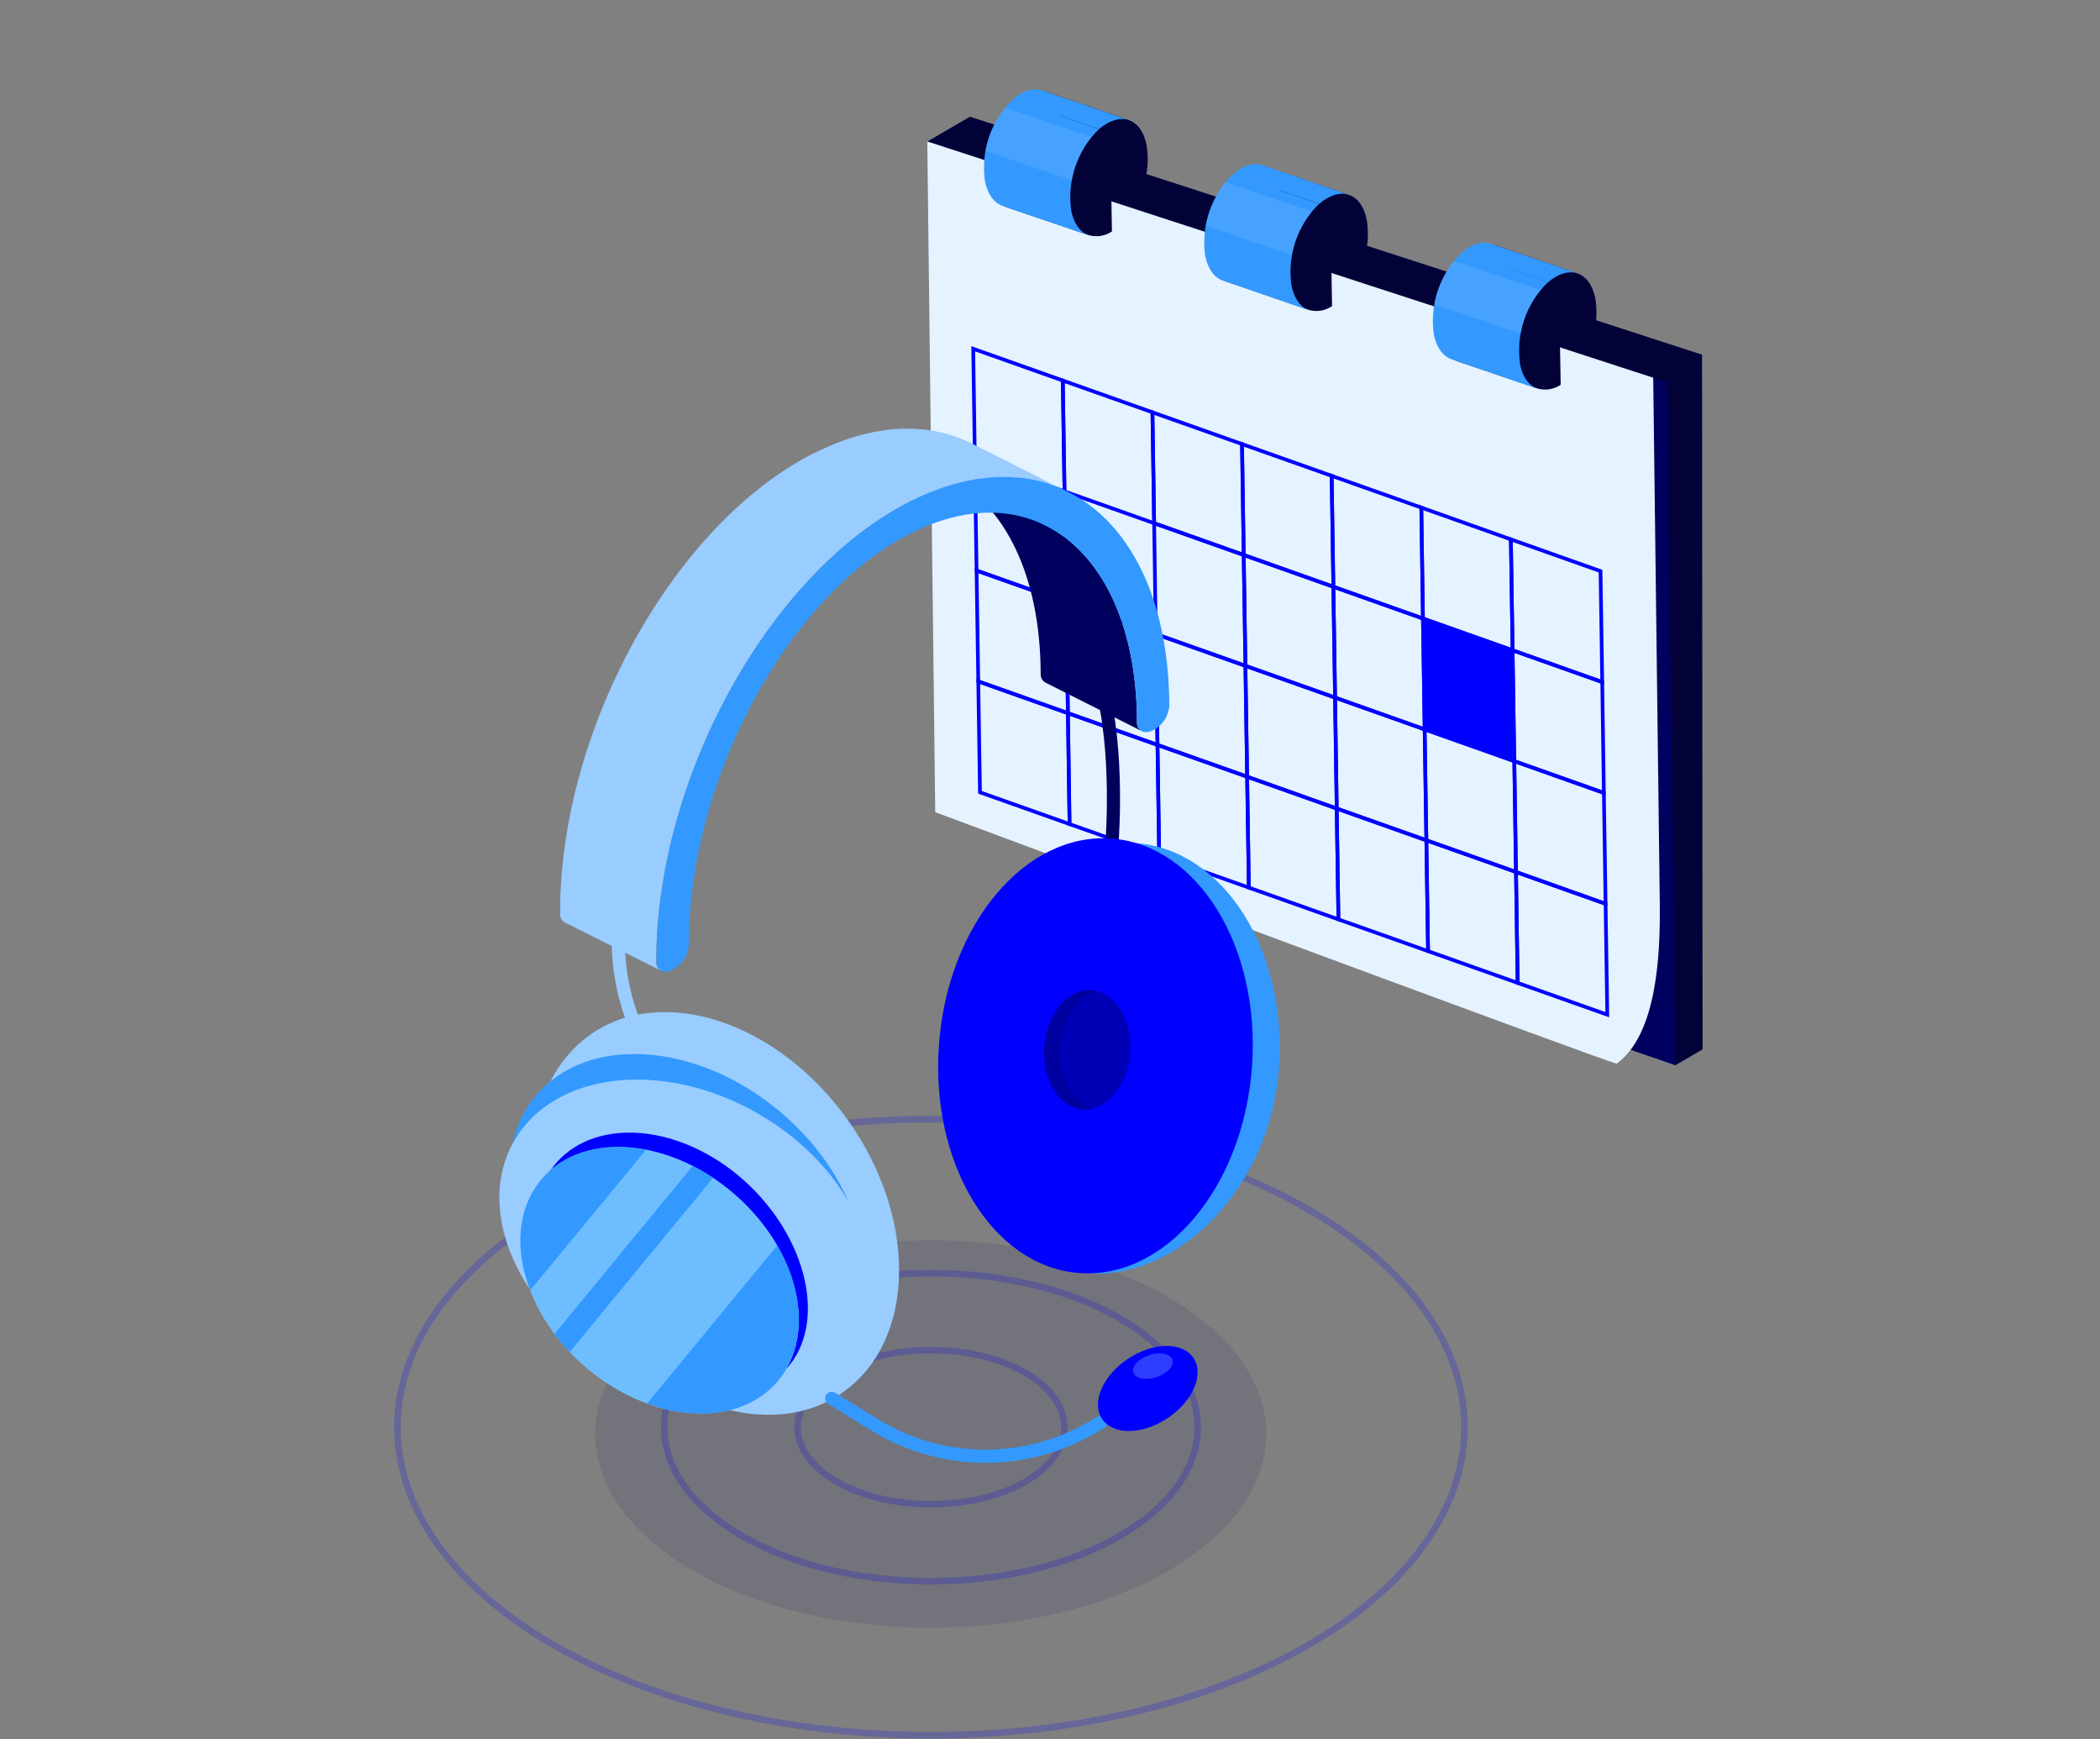 <svg width="320" height="265" viewBox="0 0 320 265" fill="none" xmlns="http://www.w3.org/2000/svg">
<rect x="0" y="0" width="320" height="265" fill="#808080" stroke="none"/>
<path d="M147.81 17.78L141.34 21.54L149.95 120.23L255.31 162.3L259.44 159.88L259.36 54.04L147.81 17.78Z" fill="#020239"/>
<path d="M255.31 162.3L254.04 58.28L251.96 57.55L243.01 158.09L255.31 162.3Z" fill="#00005E"/>
<path d="M246.37 162.05C252.53 157.54 253.01 145.31 252.92 137.61L251.92 57.55L141.3 21.55L142.51 123.75C142.51 123.75 244.61 161.75 246.33 162.06L246.37 162.05Z" fill="#E5F2FF"/>
<path fill-rule="evenodd" clip-rule="evenodd" d="M230.49 99.08L244.15 103.92L243.89 87.02L230.23 82.18L230.49 99.08V99.08Z" stroke="#0000FF" stroke-width="0.56"/>
<path fill-rule="evenodd" clip-rule="evenodd" d="M216.83 94.24L230.49 99.08L230.23 82.18L216.58 77.34L216.83 94.24V94.24Z" stroke="#0000FF" stroke-width="0.56"/>
<path fill-rule="evenodd" clip-rule="evenodd" d="M203.18 89.4L216.83 94.24L216.58 77.34L202.92 72.5L203.18 89.4V89.4Z" stroke="#0000FF" stroke-width="0.56"/>
<path fill-rule="evenodd" clip-rule="evenodd" d="M189.52 84.56L203.18 89.4L202.92 72.5L189.26 67.66L189.52 84.56V84.56Z" stroke="#0000FF" stroke-width="0.56"/>
<path fill-rule="evenodd" clip-rule="evenodd" d="M175.87 79.72L189.52 84.56L189.26 67.66L175.61 62.82L175.87 79.72V79.72Z" stroke="#0000FF" stroke-width="0.56"/>
<path fill-rule="evenodd" clip-rule="evenodd" d="M162.21 74.88L175.87 79.72L175.61 62.82L161.95 57.98L162.21 74.88V74.88Z" stroke="#0000FF" stroke-width="0.56"/>
<path fill-rule="evenodd" clip-rule="evenodd" d="M148.55 70.03L162.21 74.88L161.95 57.98L148.3 53.14L148.55 70.03V70.03Z" stroke="#0000FF" stroke-width="0.56"/>
<path fill-rule="evenodd" clip-rule="evenodd" d="M230.75 115.97L244.4 120.81L244.15 103.92L230.49 99.08L230.75 115.97V115.97Z" stroke="#0000FF" stroke-width="0.56"/>
<path fill-rule="evenodd" clip-rule="evenodd" d="M217.09 111.13L230.75 115.97L230.49 99.08L216.83 94.24L217.09 111.13V111.13Z" stroke="#0000FF" stroke-width="0.56"/>
<path fill-rule="evenodd" clip-rule="evenodd" d="M203.44 106.29L217.09 111.13L216.83 94.24L203.18 89.4L203.44 106.29V106.29Z" stroke="#0000FF" stroke-width="0.56"/>
<path fill-rule="evenodd" clip-rule="evenodd" d="M189.78 101.45L203.44 106.29L203.18 89.4L189.52 84.56L189.78 101.45V101.45Z" stroke="#0000FF" stroke-width="0.56"/>
<path fill-rule="evenodd" clip-rule="evenodd" d="M176.12 96.61L189.78 101.45L189.52 84.56L175.87 79.72L176.12 96.61V96.61Z" stroke="#0000FF" stroke-width="0.56"/>
<path fill-rule="evenodd" clip-rule="evenodd" d="M148.81 86.93L162.47 91.77L162.21 74.88L148.55 70.03L148.81 86.93V86.93Z" stroke="#0000FF" stroke-width="0.56"/>
<path fill-rule="evenodd" clip-rule="evenodd" d="M231.01 132.86L244.66 137.71L244.4 120.81L230.75 115.97L231.01 132.86V132.86Z" stroke="#0000FF" stroke-width="0.56"/>
<path fill-rule="evenodd" clip-rule="evenodd" d="M217.35 128.03L231.01 132.86L230.75 115.97L217.09 111.13L217.35 128.03V128.03Z" stroke="#0000FF" stroke-width="0.56"/>
<path fill-rule="evenodd" clip-rule="evenodd" d="M203.69 123.19L217.35 128.03L217.09 111.13L203.44 106.29L203.69 123.19V123.19Z" stroke="#0000FF" stroke-width="0.56"/>
<path fill-rule="evenodd" clip-rule="evenodd" d="M190.04 118.34L203.69 123.19L203.44 106.29L189.78 101.45L190.04 118.34V118.34Z" stroke="#0000FF" stroke-width="0.56"/>
<path fill-rule="evenodd" clip-rule="evenodd" d="M176.38 113.5L190.04 118.34L189.78 101.45L176.12 96.61L176.38 113.5V113.5Z" stroke="#0000FF" stroke-width="0.56"/>
<path fill-rule="evenodd" clip-rule="evenodd" d="M162.73 108.66L176.38 113.5L176.12 96.61L162.47 91.77L162.73 108.66V108.66Z" stroke="#0000FF" stroke-width="0.56"/>
<path fill-rule="evenodd" clip-rule="evenodd" d="M149.07 103.82L162.73 108.66L162.47 91.77L148.81 86.93L149.07 103.82V103.82Z" stroke="#0000FF" stroke-width="0.56"/>
<path fill-rule="evenodd" clip-rule="evenodd" d="M231.26 149.76L244.92 154.6L244.66 137.71L231.01 132.86L231.26 149.76V149.76Z" stroke="#0000FF" stroke-width="0.56"/>
<path fill-rule="evenodd" clip-rule="evenodd" d="M217.61 144.92L231.26 149.76L231.01 132.86L217.35 128.03L217.61 144.92V144.92Z" stroke="#0000FF" stroke-width="0.56"/>
<path fill-rule="evenodd" clip-rule="evenodd" d="M203.95 140.08L217.61 144.92L217.35 128.03L203.69 123.19L203.95 140.08V140.08Z" stroke="#0000FF" stroke-width="0.56"/>
<path fill-rule="evenodd" clip-rule="evenodd" d="M190.3 135.24L203.95 140.08L203.69 123.19L190.04 118.34L190.3 135.24V135.24Z" stroke="#0000FF" stroke-width="0.56"/>
<path fill-rule="evenodd" clip-rule="evenodd" d="M176.64 130.4L190.3 135.24L190.04 118.34L176.38 113.5L176.64 130.4V130.4Z" stroke="#0000FF" stroke-width="0.56"/>
<path fill-rule="evenodd" clip-rule="evenodd" d="M162.98 125.56L176.64 130.4L176.38 113.5L162.73 108.66L162.98 125.56V125.56Z" stroke="#0000FF" stroke-width="0.56"/>
<path fill-rule="evenodd" clip-rule="evenodd" d="M149.33 120.72L162.98 125.56L162.73 108.66L149.07 103.82L149.33 120.72V120.72Z" stroke="#0000FF" stroke-width="0.56"/>
<path d="M240.38 41.66C241.68 42.11 242.68 43.4 243.09 45.44C243.445 47.569 243.273 49.753 242.59 51.8L239.77 50.8L237.71 52.51L237.82 58.62C236.803 59.319 235.53 59.534 234.34 59.21L221.2 54.74C222.51 55.19 224.12 54.74 225.71 53.38C229.035 50.148 230.608 45.519 229.94 40.93C229.53 38.93 228.53 37.6 227.23 37.15L240.38 41.66Z" fill="#020239"/>
<path d="M227.23 37.15L240.38 41.66C239.07 41.21 237.46 41.66 235.87 43.03L222.72 38.52C224.31 37.12 225.92 36.7 227.23 37.15Z" fill="#3399FF"/>
<path d="M234.34 59.25L221.2 54.74C219.9 54.3 218.9 53 218.49 50.96C217.828 46.375 219.4 41.751 222.72 38.52L235.87 43C232.546 46.233 230.97 50.861 231.63 55.45C232 57.52 233.05 58.81 234.34 59.25Z" fill="#3399FF"/>
<path opacity="0.2" d="M221.54 39.75L234.71 44.23C233.189 46.154 232.16 48.419 231.71 50.83L218.55 46.36C218.998 43.947 220.024 41.679 221.54 39.75V39.75Z" fill="#99CCFF"/>
<path d="M205.55 29.69C206.84 30.13 207.85 31.42 208.26 33.46C208.615 35.589 208.443 37.773 207.76 39.82L204.94 38.82L202.87 40.53L202.98 46.64C201.966 47.336 200.699 47.555 199.51 47.24L186.36 42.72C187.67 43.17 189.28 42.72 190.88 41.36C194.174 38.147 195.744 33.558 195.11 29C194.7 27 193.7 25.67 192.4 25.22L205.55 29.69Z" fill="#020239"/>
<path d="M192.4 25.17L205.55 29.69C204.23 29.24 202.62 29.69 201.03 31.05L187.89 26.54C189.48 25.14 191.09 24.72 192.4 25.17Z" fill="#3399FF"/>
<path d="M199.51 47.28L186.36 42.76C185.07 42.32 184.06 41.03 183.65 38.99C182.99 34.401 184.566 29.773 187.89 26.54L201 31.05C197.691 34.29 196.13 38.917 196.8 43.5C197.21 45.54 198.21 46.83 199.51 47.28Z" fill="#3399FF"/>
<path opacity="0.2" d="M186.7 27.78L199.88 32.25C198.366 34.178 197.337 36.442 196.88 38.85L183.73 34.38C184.174 31.973 185.193 29.709 186.7 27.78V27.78Z" fill="#99CCFF"/>
<path d="M172 18.3C173.3 18.74 174.3 20.03 174.71 22.07C175.074 24.199 174.902 26.384 174.21 28.43L171.39 27.43L169.33 29.14L169.44 35.26C168.425 35.953 167.157 36.168 165.97 35.85L152.8 31.38C154.11 31.83 155.72 31.38 157.32 30.01C160.637 26.774 162.209 22.147 161.55 17.56C161.14 15.56 160.13 14.23 158.84 13.79L172 18.3Z" fill="#020239"/>
<path d="M158.84 13.79L172 18.3C170.69 17.85 169.08 18.3 167.49 19.66L154.32 15.15C155.92 13.76 157.53 13.34 158.84 13.79Z" fill="#3399FF"/>
<path d="M166 35.89L152.8 31.38C151.5 30.93 150.5 29.64 150.09 27.6C149.428 23.012 151 18.384 154.32 15.15L167.47 19.66C164.147 22.893 162.574 27.522 163.24 32.11C163.65 34.15 164.65 35.44 166 35.89Z" fill="#3399FF"/>
<path opacity="0.2" d="M153.14 16.39L166.31 20.87C164.793 22.797 163.764 25.061 163.31 27.47L150.16 23C150.608 20.589 151.63 18.322 153.14 16.39V16.39Z" fill="#99CCFF"/>
<g opacity="0.2">
<ellipse cx="141.86" cy="217.45" rx="20.33" ry="11.74" stroke="#0000FF" stroke-linecap="round" stroke-linejoin="round"/>
<ellipse cx="141.86" cy="217.45" rx="40.65" ry="23.47" stroke="#0000FF" stroke-linecap="round" stroke-linejoin="round"/>
<ellipse cx="141.86" cy="217.45" rx="81.3" ry="46.94" stroke="#0000FF" stroke-linecap="round" stroke-linejoin="round"/>
</g>
<ellipse opacity="0.1" cx="141.82" cy="218.49" rx="51.13" ry="29.52" fill="#00005E"/>
<path d="M216.83 94.24L230.49 99.08V115.97L217.09 111.13L216.83 94.24Z" fill="#0000FF"/>
<path d="M83 166.83C84.325 163.157 86.726 159.968 89.89 157.68C100.94 149.85 118.54 155.68 129.21 170.68C139.88 185.68 139.55 204.25 128.5 212.09C123.11 215.91 116.15 216.48 109.2 214.3" fill="#99CCFF"/>
<ellipse cx="104.64" cy="186.256" rx="22.07" ry="30.03" transform="rotate(-50.01 104.64 186.256)" fill="#3399FF"/>
<ellipse cx="104.459" cy="188.865" rx="22.146" ry="30.133" transform="rotate(-60.114 104.459 188.865)" fill="#99CCFF"/>
<path d="M173.18 128.47C186.34 129.47 196.26 144.71 194.88 162.98C193.5 181.25 179.19 195 166 194" fill="#3399FF"/>
<path d="M94.25 141.66C93.979 147.265 95.096 152.85 97.5 157.92" stroke="#99CCFF" stroke-width="2" stroke-linecap="round" stroke-linejoin="round"/>
<path d="M168.2 106C170.64 116.83 169.31 130.32 169.31 130.32" stroke="#00005E" stroke-width="2" stroke-linecap="round" stroke-linejoin="round"/>
<ellipse cx="166.928" cy="160.865" rx="33.19" ry="23.91" transform="rotate(-85.68 166.928 160.865)" fill="#0000FF"/>
<ellipse cx="165.665" cy="159.953" rx="9.11" ry="6.56" transform="rotate(-85.68 165.665 159.953)" fill="#0000A0"/>
<path d="M81.47 187.71C81.108 183.86 82.324 180.027 84.84 177.09C91.11 170.09 103.91 171.36 113.42 179.9C122.93 188.44 126.14 201.53 119.87 208.52" fill="#0000FF"/>
<ellipse cx="100.509" cy="195.06" rx="17.39" ry="23.67" transform="rotate(-49.18 100.509 195.06)" fill="#6EBEFF"/>
<path opacity="0.24" d="M172.22 160.46C172.56 155.84 170.37 151.85 167.22 151.03C164.28 151.78 161.87 155.19 161.55 159.47C161.2 164.09 163.4 168.08 166.55 168.91C169.49 168.16 171.89 164.74 172.22 160.46Z" fill="#0000FF"/>
<path d="M105.55 177.65L84.49 203.24C85.209 204.204 85.984 205.126 86.81 206L108.65 179.47C107.652 178.805 106.617 178.197 105.55 177.65Z" fill="#3399FF"/>
<path d="M98.62 213.84C106.27 216.63 114.03 215.63 118.43 210.53C122.97 205.27 122.69 197.11 118.43 189.76L98.62 213.84Z" fill="#3399FF"/>
<path d="M98.45 175.18C92.18 173.97 86.24 175.37 82.6 179.59C78.82 183.97 78.38 190.37 80.8 196.59L98.45 175.18Z" fill="#3399FF"/>
<path d="M126.74 213.06L133.21 217.06C143.309 223.302 156.021 223.49 166.3 217.55L167.76 216.71" stroke="#3399FF" stroke-width="2" stroke-linecap="round" stroke-linejoin="round"/>
<ellipse cx="174.902" cy="211.551" rx="8.37" ry="5.44" transform="rotate(-33.66 174.902 211.551)" fill="#0000FF"/>
<ellipse opacity="0.3" cx="175.68" cy="208.144" rx="3.138" ry="1.769" transform="rotate(-18.072 175.68 208.144)" fill="#99CCFF"/>
<path d="M174 111.4L159.3 104C158.81 103.726 158.528 103.189 158.58 102.63C158.53 87.63 153.06 76.9 144.68 72.69L159.36 80.06C167.74 84.27 173.21 94.95 173.26 110C173.197 110.574 173.49 111.129 174 111.4Z" fill="#00005E"/>
<path d="M148.11 67.59L162.79 75C156.17 71.68 147.89 71.86 138.94 76.32L124.26 68.96C133.22 64.45 141.49 64.27 148.11 67.59Z" fill="#99CCFF"/>
<path d="M100.75 147.91L86.07 140.55C85.588 140.269 85.308 139.737 85.35 139.18C85.26 111.18 102.71 79.66 124.26 68.92L138.94 76.28C117.39 87 99.94 118.55 100 146.55C99.958 147.112 100.252 147.646 100.75 147.91Z" fill="#99CCFF"/>
<path d="M138.94 76.28C160.48 65.54 178.09 79.59 178.18 107.58C178.047 109.145 177.123 110.533 175.73 111.26C174.37 111.93 173.26 111.39 173.26 110.04C173.17 84.74 157.79 71.78 138.96 81.17C120.13 90.56 104.88 118.79 104.96 144.09C104.818 145.652 103.891 147.035 102.5 147.76C101.14 148.44 100.04 147.9 100.03 146.55C99.94 118.55 117.39 87 138.94 76.28Z" fill="#3399FF"/>
</svg>
